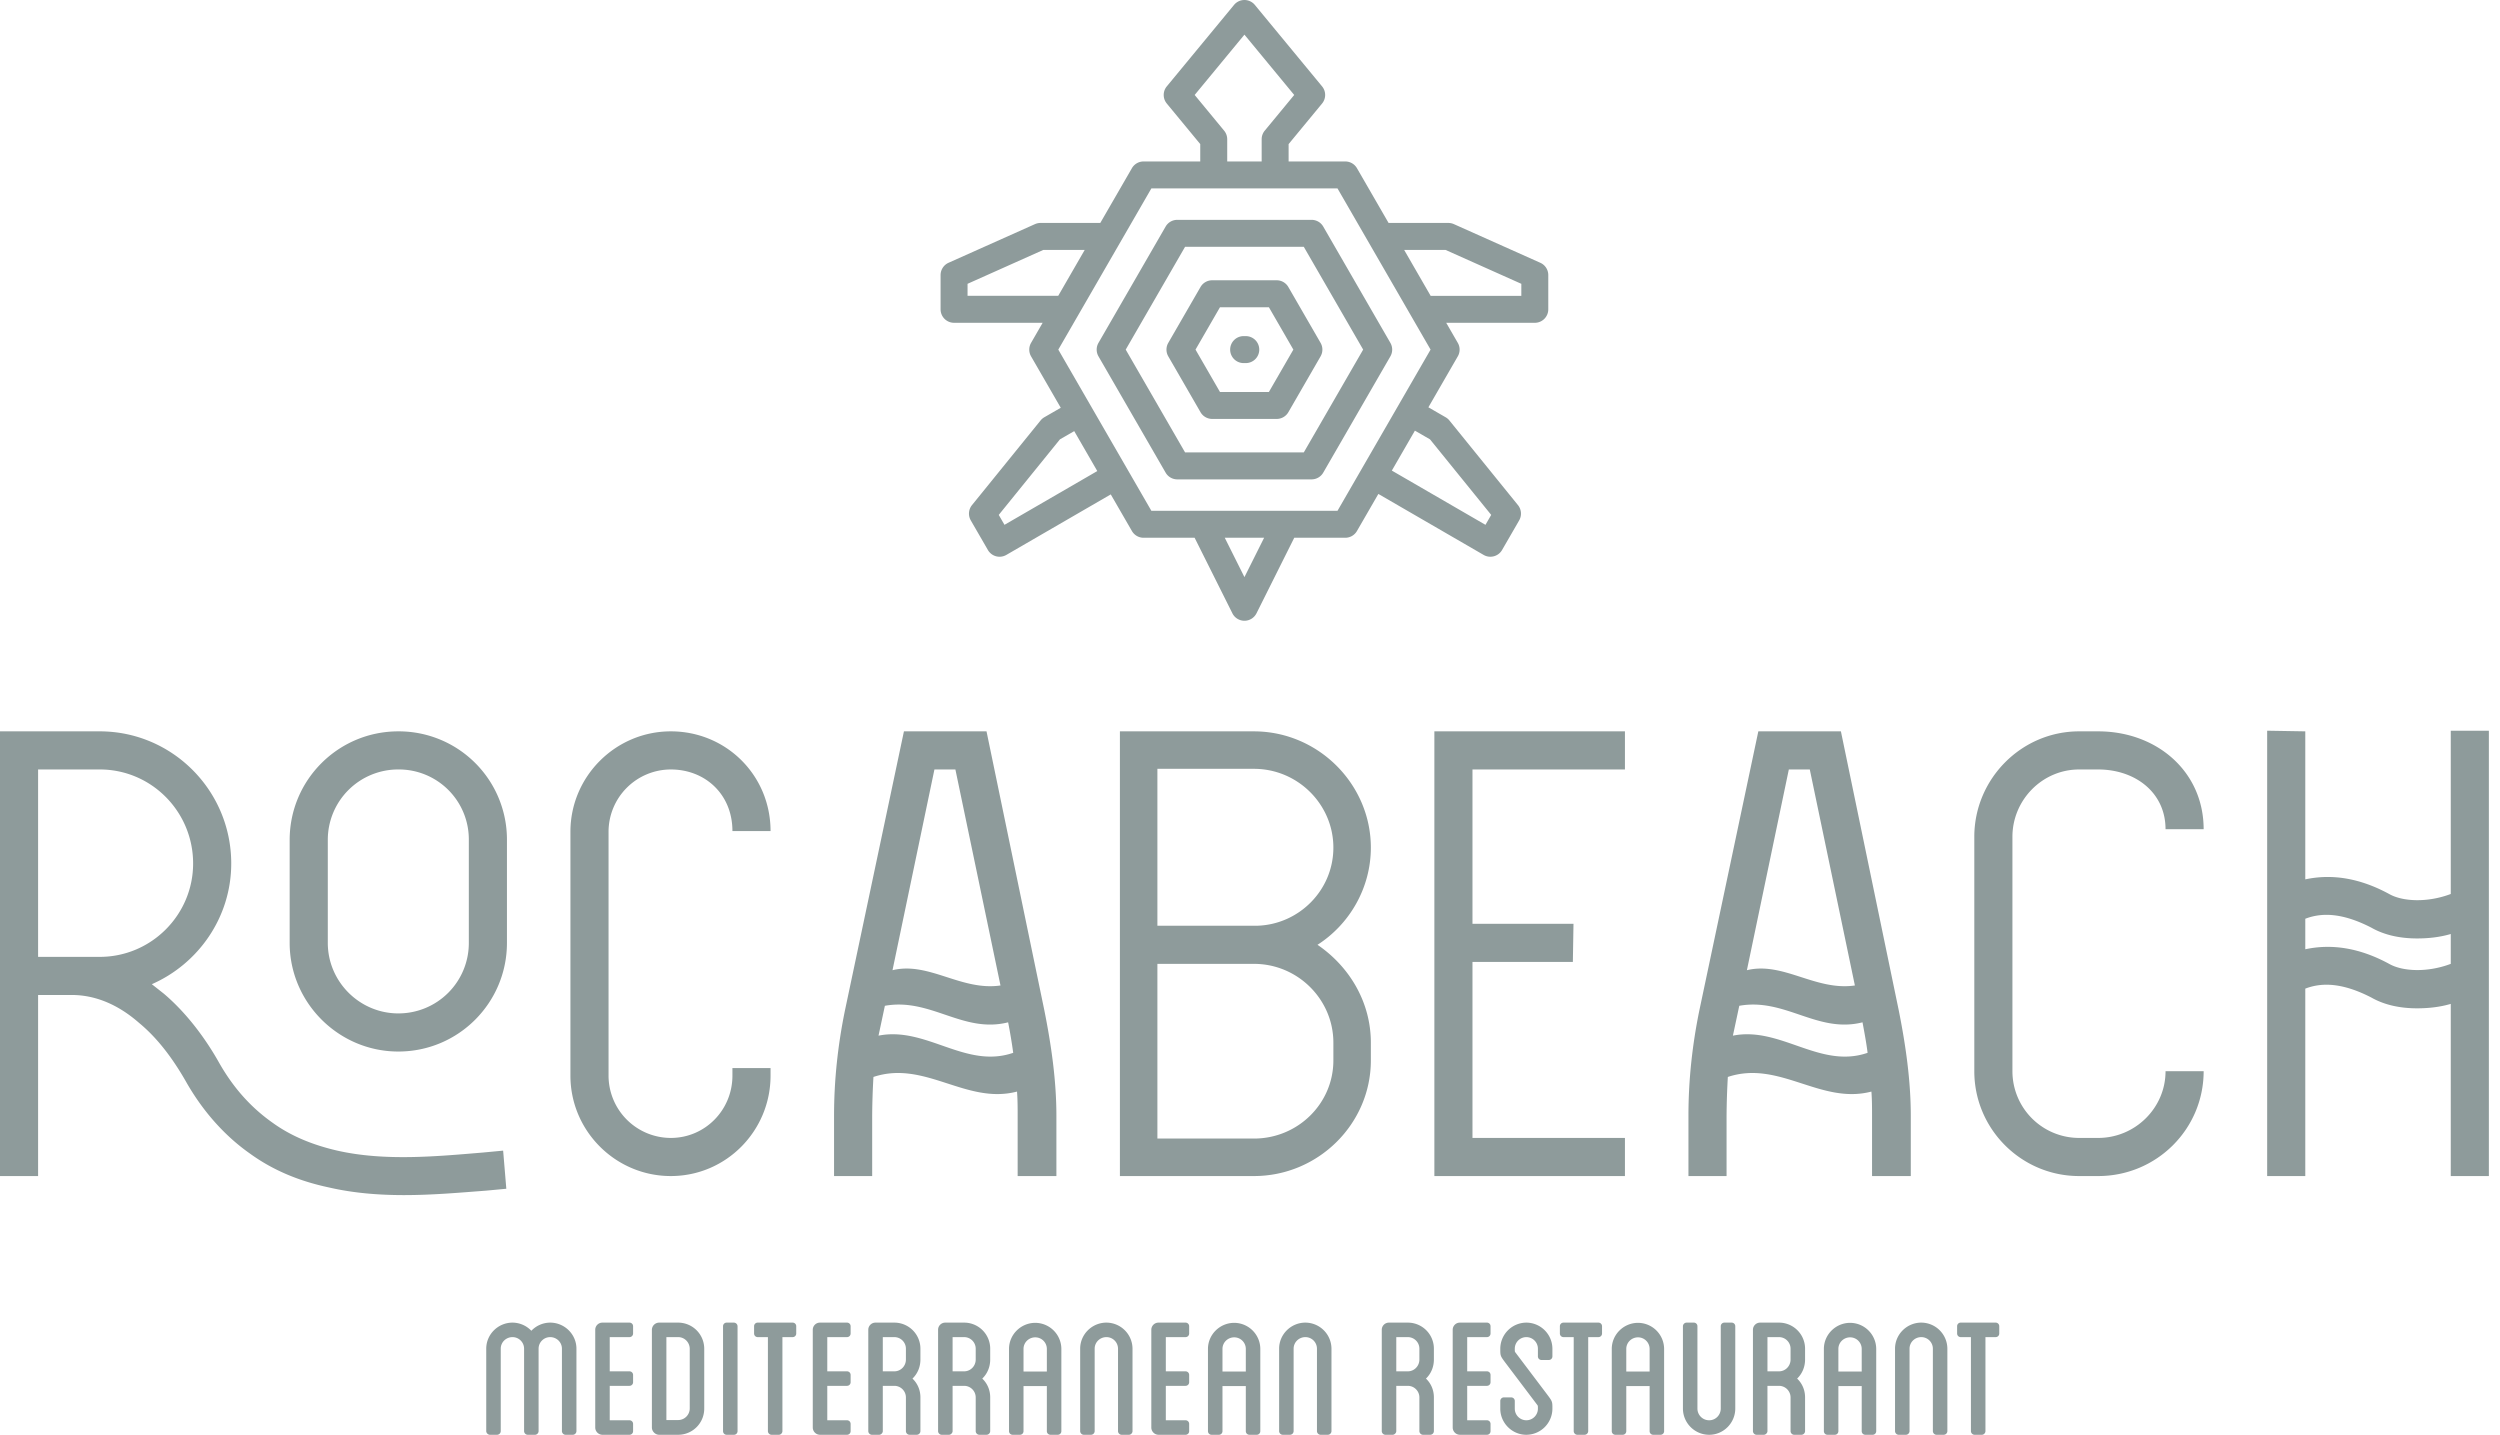 <svg xmlns="http://www.w3.org/2000/svg" xml:space="preserve" fill="#8e9b9b" style="fill-rule:evenodd;clip-rule:evenodd;stroke-linejoin:round;stroke-miterlimit:2" viewBox="0 0 209 120">
  <path d="M39.194 70.223a5.849 5.849 0 0 0-5.896-5.896 5.881 5.881 0 0 0-5.894 5.896v8.604c0 3.239 2.655 5.894 5.894 5.894a5.882 5.882 0 0 0 5.896-5.894v-8.604Zm-14.978 8.604v-8.604c0-5.046 4.09-9.082 9.082-9.082a9.045 9.045 0 0 1 9.083 9.082v8.604c0 4.992-4.037 9.081-9.083 9.081-4.992 0-9.082-4.089-9.082-9.081M3.185 79.994h5.153c4.301 0 7.806-3.504 7.806-7.806 0-4.356-3.505-7.861-7.806-7.861H3.185v15.667ZM-.001 98.318V61.141h8.339c6.053 0 10.993 4.938 10.993 11.047 0 4.514-2.762 8.39-6.639 10.091l1.009.796c2.125 1.805 3.665 4.089 4.567 5.683 1.222 2.177 2.709 3.824 4.515 5.099 1.54 1.115 3.346 1.858 5.417 2.336 3.983.903 8.339.478 12.162.16l1.7-.16.266 3.187-1.699.159c-2.125.16-4.462.372-6.852.372-2.071 0-4.195-.16-6.268-.637-2.496-.531-4.673-1.434-6.585-2.815-2.125-1.487-3.983-3.558-5.417-6.108-.796-1.381-2.071-3.346-3.877-4.833-1.753-1.54-3.665-2.337-5.63-2.337H3.185v15.137H-.001Zm61.232-28.839c0-3.08-2.283-5.151-5.151-5.151a5.212 5.212 0 0 0-5.205 5.204v20.394a5.213 5.213 0 0 0 5.205 5.205c2.868 0 5.151-2.337 5.151-5.205v-.636h3.187v.636c0 4.621-3.718 8.392-8.338 8.392-4.621 0-8.392-3.771-8.392-8.392V69.532c0-4.62 3.771-8.391 8.392-8.391 4.62 0 8.338 3.664 8.338 8.338h-3.187Zm16.887-5.151L74.613 81.11c3.027-.743 5.736 1.753 9.028 1.276l-3.77-18.058h-1.753Zm-4.674 22.253c3.984-.797 7.277 2.814 11.26 1.434a43.27 43.27 0 0 0-.425-2.549c-3.77.956-6.479-2.072-10.303-1.381l-.532 2.496Zm11.632 11.737v-5.046c0-.636 0-1.327-.053-2.017-4.249 1.115-7.701-2.656-12.003-1.222a63.995 63.995 0 0 0-.106 3.239v5.046h-3.187v-5.046c0-2.973.319-5.894.903-8.762l4.939-23.369h6.904l4.833 23.316c.585 2.921 1.009 5.894 1.009 8.815v5.046h-3.239Zm11.682-17.739v14.605h8.072c3.665 0 6.64-2.92 6.64-6.532v-1.487c0-3.611-2.975-6.586-6.64-6.586h-8.072Zm0-3.187h8.338c3.506-.105 6.374-2.973 6.374-6.532 0-3.611-2.975-6.586-6.64-6.586h-8.072v13.118Zm-3.134 20.926V61.142h11.206c5.365 0 9.773 4.407 9.773 9.718 0 3.4-1.806 6.427-4.461 8.126 2.655 1.806 4.461 4.78 4.461 8.178v1.488c0 5.311-4.408 9.666-9.773 9.666H93.624Zm37.867-17.899h-8.392v14.712h12.746v3.186h-15.932V61.141h15.932v3.186h-12.746v12.905h8.445l-.053 3.187Zm18.055-16.091L146.04 81.11c3.027-.743 5.736 1.753 9.028 1.276l-3.77-18.058h-1.752Zm-4.675 22.253c3.984-.797 7.277 2.814 11.26 1.434-.106-.85-.266-1.7-.425-2.549-3.77.956-6.479-2.072-10.303-1.381l-.532 2.496Zm11.632 11.737v-5.046c0-.636 0-1.327-.053-2.017-4.249 1.115-7.701-2.656-12.003-1.222a63.995 63.995 0 0 0-.106 3.239v5.046h-3.187v-5.046c0-2.973.319-5.894.903-8.762l4.939-23.369h6.904l4.834 23.316c.584 2.921 1.008 5.894 1.008 8.815v5.046h-3.239Zm17.313 0c-4.833 0-8.764-3.93-8.764-8.763V69.957c0-4.832 3.931-8.816 8.764-8.816h1.593c4.886 0 8.816 3.346 8.816 8.179h-3.186c0-3.08-2.549-4.992-5.63-4.992h-1.593c-3.08 0-5.577 2.549-5.577 5.629v19.598a5.576 5.576 0 0 0 5.577 5.576h1.593c3.081 0 5.63-2.496 5.63-5.576h3.186c0 4.833-3.93 8.763-8.816 8.763h-1.593Zm24.429-20.766c-2.071-1.062-3.877-1.381-5.523-.744v2.55c2.23-.479 4.567-.107 7.01 1.22 1.116.638 3.187.745 5.152 0v-2.496c-.903.266-1.859.372-2.815.372-1.381 0-2.709-.265-3.824-.902m-8.71 20.766V61.087l3.187.054v12.374c2.23-.478 4.567-.106 7.01 1.222 1.116.637 3.187.744 5.152 0v-13.65h3.186v37.231h-3.186V83.925c-.903.266-1.859.371-2.815.371-1.381 0-2.709-.265-3.824-.902-2.071-1.063-3.877-1.381-5.523-.744v15.668h-3.187ZM45.992 110.571a2.19 2.19 0 0 0-1.572.682 2.19 2.19 0 0 0-1.572-.682c-1.213 0-2.198.985-2.198 2.178v6.896c0 .151.152.303.303.303h.606a.311.311 0 0 0 .303-.303v-6.896c0-.53.436-.966.986-.966a.97.97 0 0 1 .966.966v6.896c0 .151.132.303.303.303h.606c.17 0 .303-.152.303-.303v-6.896a.97.97 0 0 1 .966-.966c.55 0 .985.436.985.966v6.896c0 .151.133.303.303.303h.607c.17 0 .303-.152.303-.303v-6.896c0-1.193-.985-2.178-2.198-2.178Zm6.631 1.212a.3.3 0 0 0 .303-.303v-.606a.299.299 0 0 0-.303-.303h-2.255a.598.598 0 0 0-.606.606v8.165a.61.61 0 0 0 .606.606h2.255a.3.3 0 0 0 .303-.303v-.607a.3.3 0 0 0-.303-.303h-1.649v-2.879h1.649a.3.3 0 0 0 .303-.303v-.606a.299.299 0 0 0-.303-.303h-1.649v-2.861h1.649Zm5.039 5.967a.97.97 0 0 1-.966.966h-.986v-6.933h.986c.53 0 .966.436.966.985v4.982Zm-.966-7.179h-1.592a.61.61 0 0 0-.606.606v8.165c0 .322.284.606.606.606h1.592a2.183 2.183 0 0 0 2.178-2.198v-4.982a2.183 2.183 0 0 0-2.178-2.197Zm4.963.303a.311.311 0 0 0-.303-.303h-.606a.3.3 0 0 0-.304.303v8.771a.3.3 0 0 0 .304.303h.606a.3.3 0 0 0 .303-.303v-8.771Zm4.603-.303h-2.917a.298.298 0 0 0-.303.303v.606c0 .17.132.303.303.303h.852v7.862c0 .151.133.303.303.303h.607c.17 0 .303-.152.303-.303v-7.862h.852a.299.299 0 0 0 .303-.303v-.606a.298.298 0 0 0-.303-.303Zm4.547 1.212a.3.3 0 0 0 .303-.303v-.606a.299.299 0 0 0-.303-.303h-2.255a.598.598 0 0 0-.606.606v8.165a.61.61 0 0 0 .606.606h2.255a.3.3 0 0 0 .303-.303v-.607a.3.3 0 0 0-.303-.303h-1.648v-2.879h1.648a.3.3 0 0 0 .303-.303v-.606a.299.299 0 0 0-.303-.303h-1.648v-2.861h1.648Zm6.138.966a2.18 2.18 0 0 0-2.179-2.178h-1.572a.599.599 0 0 0-.607.606v8.468c0 .151.133.303.304.303h.606c.151 0 .303-.152.303-.303v-3.789h.966a.97.97 0 0 1 .966.966v2.823c0 .151.133.303.303.303h.606a.312.312 0 0 0 .304-.303v-2.823c0-.625-.247-1.174-.664-1.572.417-.398.664-.966.664-1.592v-.909Zm-1.213.909c0 .55-.436.986-.966.986h-.966v-2.861h.966a.97.97 0 0 1 .966.966v.909Zm7.047-.909a2.178 2.178 0 0 0-2.178-2.178H79.03a.598.598 0 0 0-.606.606v8.468c0 .151.133.303.303.303h.606c.152 0 .304-.152.304-.303v-3.789h.966a.97.97 0 0 1 .966.966v2.823c0 .151.132.303.303.303h.606a.311.311 0 0 0 .303-.303v-2.823c0-.625-.246-1.174-.663-1.572.417-.398.663-.966.663-1.592v-.909Zm-1.212.909c0 .55-.436.986-.966.986h-.966v-2.861h.966a.97.97 0 0 1 .966.966v.909Zm4.982-3.068c-1.212 0-2.197.985-2.197 2.178v6.877c0 .17.132.303.303.303h.606a.3.3 0 0 0 .303-.303v-3.77h1.951v3.77a.3.3 0 0 0 .303.303h.607a.3.3 0 0 0 .303-.303v-6.877a2.191 2.191 0 0 0-2.179-2.178Zm.966 4.072h-1.951v-1.894c0-.53.436-.966.985-.966a.97.97 0 0 1 .966.966v1.894Zm4.982-4.091c-1.212 0-2.197.985-2.197 2.178v6.896c0 .151.133.303.303.303h.606a.311.311 0 0 0 .303-.303v-6.896c0-.53.436-.966.985-.966a.97.97 0 0 1 .967.966v6.896c0 .151.132.303.303.303h.606c.17 0 .303-.152.303-.303v-6.896a2.191 2.191 0 0 0-2.179-2.178Zm6.612 1.212a.3.3 0 0 0 .303-.303v-.606a.299.299 0 0 0-.303-.303h-2.254a.599.599 0 0 0-.607.606v8.165a.61.61 0 0 0 .607.606h2.254a.3.3 0 0 0 .303-.303v-.607a.3.3 0 0 0-.303-.303h-1.648v-2.879h1.648a.3.3 0 0 0 .303-.303v-.606a.299.299 0 0 0-.303-.303h-1.648v-2.861h1.648Zm4.073-1.193c-1.213 0-2.198.985-2.198 2.178v6.877a.3.3 0 0 0 .303.303h.607a.3.3 0 0 0 .303-.303v-3.77h1.951v3.77a.3.3 0 0 0 .303.303h.606a.299.299 0 0 0 .303-.303v-6.877a2.19 2.19 0 0 0-2.178-2.178Zm.966 4.072h-1.951v-1.894c0-.53.435-.966.985-.966a.97.97 0 0 1 .966.966v1.894Zm4.982-4.091c-1.212 0-2.197.985-2.197 2.178v6.896c0 .151.132.303.303.303h.606a.311.311 0 0 0 .303-.303v-6.896c0-.53.436-.966.985-.966a.97.97 0 0 1 .966.966v6.896c0 .151.133.303.303.303h.607c.17 0 .303-.152.303-.303v-6.896a2.191 2.191 0 0 0-2.179-2.178Zm10.741 2.178a2.178 2.178 0 0 0-2.178-2.178h-1.572a.599.599 0 0 0-.607.606v8.468c0 .151.133.303.303.303h.607c.151 0 .303-.152.303-.303v-3.789h.966a.97.97 0 0 1 .966.966v2.823c0 .151.133.303.303.303h.606a.311.311 0 0 0 .303-.303v-2.823c0-.625-.246-1.174-.663-1.572.417-.398.663-.966.663-1.592v-.909Zm-1.212.909c0 .55-.436.986-.966.986h-.966v-2.861h.966a.97.97 0 0 1 .966.966v.909Zm5.645-1.875a.299.299 0 0 0 .303-.303v-.606a.298.298 0 0 0-.303-.303h-2.254a.598.598 0 0 0-.606.606v8.165a.61.61 0 0 0 .606.606h2.254a.299.299 0 0 0 .303-.303v-.607a.299.299 0 0 0-.303-.303h-1.648v-2.879h1.648a.299.299 0 0 0 .303-.303v-.606a.298.298 0 0 0-.303-.303h-1.648v-2.861h1.648Zm4.566 1.913h.606c.17 0 .303-.132.303-.303v-.644a2.19 2.19 0 0 0-2.178-2.178 2.191 2.191 0 0 0-2.179 2.178c0 .606 0 .606.455 1.213l2.633 3.485c.057.076.057.076.057.322a.97.97 0 0 1-.966.966.97.97 0 0 1-.967-.966v-.644a.299.299 0 0 0-.303-.303h-.606a.3.3 0 0 0-.303.303v.644c0 1.194.985 2.179 2.179 2.179a2.191 2.191 0 0 0 2.178-2.179c0-.606 0-.606-.455-1.212l-2.633-3.486c-.057-.076-.057-.076-.057-.322a.97.97 0 0 1 .967-.966.97.97 0 0 1 .966.966v.644c0 .171.132.303.303.303Zm4.755-3.125h-2.918a.299.299 0 0 0-.303.303v.606a.3.3 0 0 0 .303.303h.853v7.862c0 .151.132.303.303.303h.606a.311.311 0 0 0 .303-.303v-7.862h.853a.3.3 0 0 0 .303-.303v-.606a.299.299 0 0 0-.303-.303Zm3.315.019c-1.213 0-2.198.985-2.198 2.178v6.877a.3.3 0 0 0 .303.303h.607a.3.3 0 0 0 .303-.303v-3.77h1.951v3.77a.3.3 0 0 0 .303.303h.606a.299.299 0 0 0 .303-.303v-6.877a2.19 2.19 0 0 0-2.178-2.178Zm.966 4.072h-1.951v-1.894c0-.53.435-.966.985-.966a.97.97 0 0 1 .966.966v1.894Zm6.858-4.091h-.607a.299.299 0 0 0-.303.303v6.876c0 .55-.435.985-.966.985a.978.978 0 0 1-.985-.985v-6.876a.298.298 0 0 0-.303-.303h-.606a.31.31 0 0 0-.303.303v6.876c0 1.213.985 2.198 2.197 2.198 1.194 0 2.179-.985 2.179-2.198v-6.876a.299.299 0 0 0-.303-.303Zm6.138 2.178a2.18 2.18 0 0 0-2.179-2.178h-1.572a.599.599 0 0 0-.607.606v8.468c0 .151.133.303.304.303h.606c.151 0 .303-.152.303-.303v-3.789h.966a.97.97 0 0 1 .966.966v2.823c0 .151.133.303.303.303h.606a.312.312 0 0 0 .304-.303v-2.823c0-.625-.247-1.174-.664-1.572.417-.398.664-.966.664-1.592v-.909Zm-1.213.909c0 .55-.436.986-.966.986h-.966v-2.861h.966a.97.97 0 0 1 .966.966v.909Zm4.982-3.068c-1.212 0-2.197.985-2.197 2.178v6.877c0 .17.132.303.303.303h.606a.299.299 0 0 0 .303-.303v-3.77h1.951v3.77a.3.3 0 0 0 .304.303h.606a.3.3 0 0 0 .303-.303v-6.877a2.191 2.191 0 0 0-2.179-2.178Zm.966 4.072h-1.951v-1.894c0-.53.436-.966.985-.966a.97.97 0 0 1 .966.966v1.894Zm4.983-4.091c-1.213 0-2.198.985-2.198 2.178v6.896c0 .151.133.303.303.303h.607c.17 0 .303-.152.303-.303v-6.896c0-.53.435-.966.985-.966a.97.97 0 0 1 .966.966v6.896c0 .151.132.303.303.303h.606a.311.311 0 0 0 .303-.303v-6.896a2.19 2.19 0 0 0-2.178-2.178Zm6.213 0h-2.917a.298.298 0 0 0-.303.303v.606c0 .17.132.303.303.303h.852v7.862c0 .151.133.303.304.303h.606c.17 0 .303-.152.303-.303v-7.862h.852a.299.299 0 0 0 .303-.303v-.606a.298.298 0 0 0-.303-.303Zm-57.838-72.749h-9.925l-4.962-8.595 4.962-8.594h9.925l4.963 8.594-4.963 8.595Zm1.626-18.88a1.125 1.125 0 0 0-.976-.563H98.422c-.403 0-.775.214-.976.563l-5.613 9.722a1.129 1.129 0 0 0 0 1.127l5.613 9.721c.201.349.573.564.976.564h11.225c.403 0 .775-.215.976-.564l5.613-9.721a1.129 1.129 0 0 0 0-1.127l-5.613-9.722Zm-4.543 13.827h-4.09l-2.045-3.542 2.045-3.542h4.09l2.045 3.542-2.045 3.542Zm.65-9.338h-5.39c-.404 0-.776.215-.977.564l-2.695 4.669a1.129 1.129 0 0 0 0 1.127l2.695 4.669c.201.348.573.563.977.563h5.39c.403 0 .775-.215.976-.563l2.695-4.669a1.129 1.129 0 0 0 0-1.127l-2.695-4.669a1.126 1.126 0 0 0-.976-.564m-1.456 5.796c0 .622-.504 1.127-1.127 1.127h-.225a1.128 1.128 0 0 1 0-2.254h.225c.623 0 1.127.505 1.127 1.127m21.909-4.495h-7.581l-2.215-3.839h3.46l6.336 2.834v1.005Zm-15.368 17.971h-15.56l-7.781-13.476 7.781-13.476h15.56l7.781 13.476-7.781 13.476Zm7.733-5.973 5.117 6.316-.48.83-7.827-4.535 1.928-3.339 1.262.728Zm-15.513 11.517-1.645-3.29h3.29l-1.645 3.29Zm-20.06-4.371-.479-.83 5.116-6.316 1.194-.688 1.927 3.339-7.758 4.495Zm-3.088-19.144v-1.005l6.336-2.834h3.46l-2.216 3.839h-7.58ZM99.874 7.939l4.161-5.042 4.161 5.042-2.464 2.985a1.128 1.128 0 0 0-.257.716v1.858h-2.88V11.64c0-.261-.091-.514-.258-.716l-2.463-2.985Zm28.895 14.029-7.221-3.23a1.147 1.147 0 0 0-.461-.099h-5.002l-2.644-4.578a1.127 1.127 0 0 0-.975-.563h-4.738v-1.452l2.797-3.39a1.127 1.127 0 0 0 0-1.435L104.904.41a1.127 1.127 0 0 0-1.738 0l-5.622 6.811a1.127 1.127 0 0 0 0 1.435l2.797 3.39v1.452h-4.738c-.402 0-.774.215-.975.563l-2.644 4.578h-5.002c-.158 0-.315.035-.46.099l-7.222 3.23a1.127 1.127 0 0 0-.667 1.029v2.862c0 .622.505 1.127 1.127 1.127h7.406l-.969 1.678a1.129 1.129 0 0 0 0 1.127l2.482 4.299-1.374.793c-.12.069-.225.159-.312.266l-5.736 7.08a1.13 1.13 0 0 0-.101 1.273l1.432 2.478a1.127 1.127 0 0 0 1.54.412l8.732-5.06 1.768 3.061c.201.349.573.564.975.564h4.267l3.157 6.314a1.126 1.126 0 0 0 2.016 0l3.156-6.314h4.267c.402 0 .774-.215.975-.564l1.79-3.1 8.801 5.099a1.129 1.129 0 0 0 1.541-.412l1.431-2.478a1.13 1.13 0 0 0-.101-1.273l-5.735-7.08a1.127 1.127 0 0 0-.313-.266l-1.442-.832 2.459-4.26a1.124 1.124 0 0 0 0-1.127l-.969-1.678h7.406c.623 0 1.127-.505 1.127-1.127v-2.862c0-.445-.26-.847-.667-1.029" />
</svg>